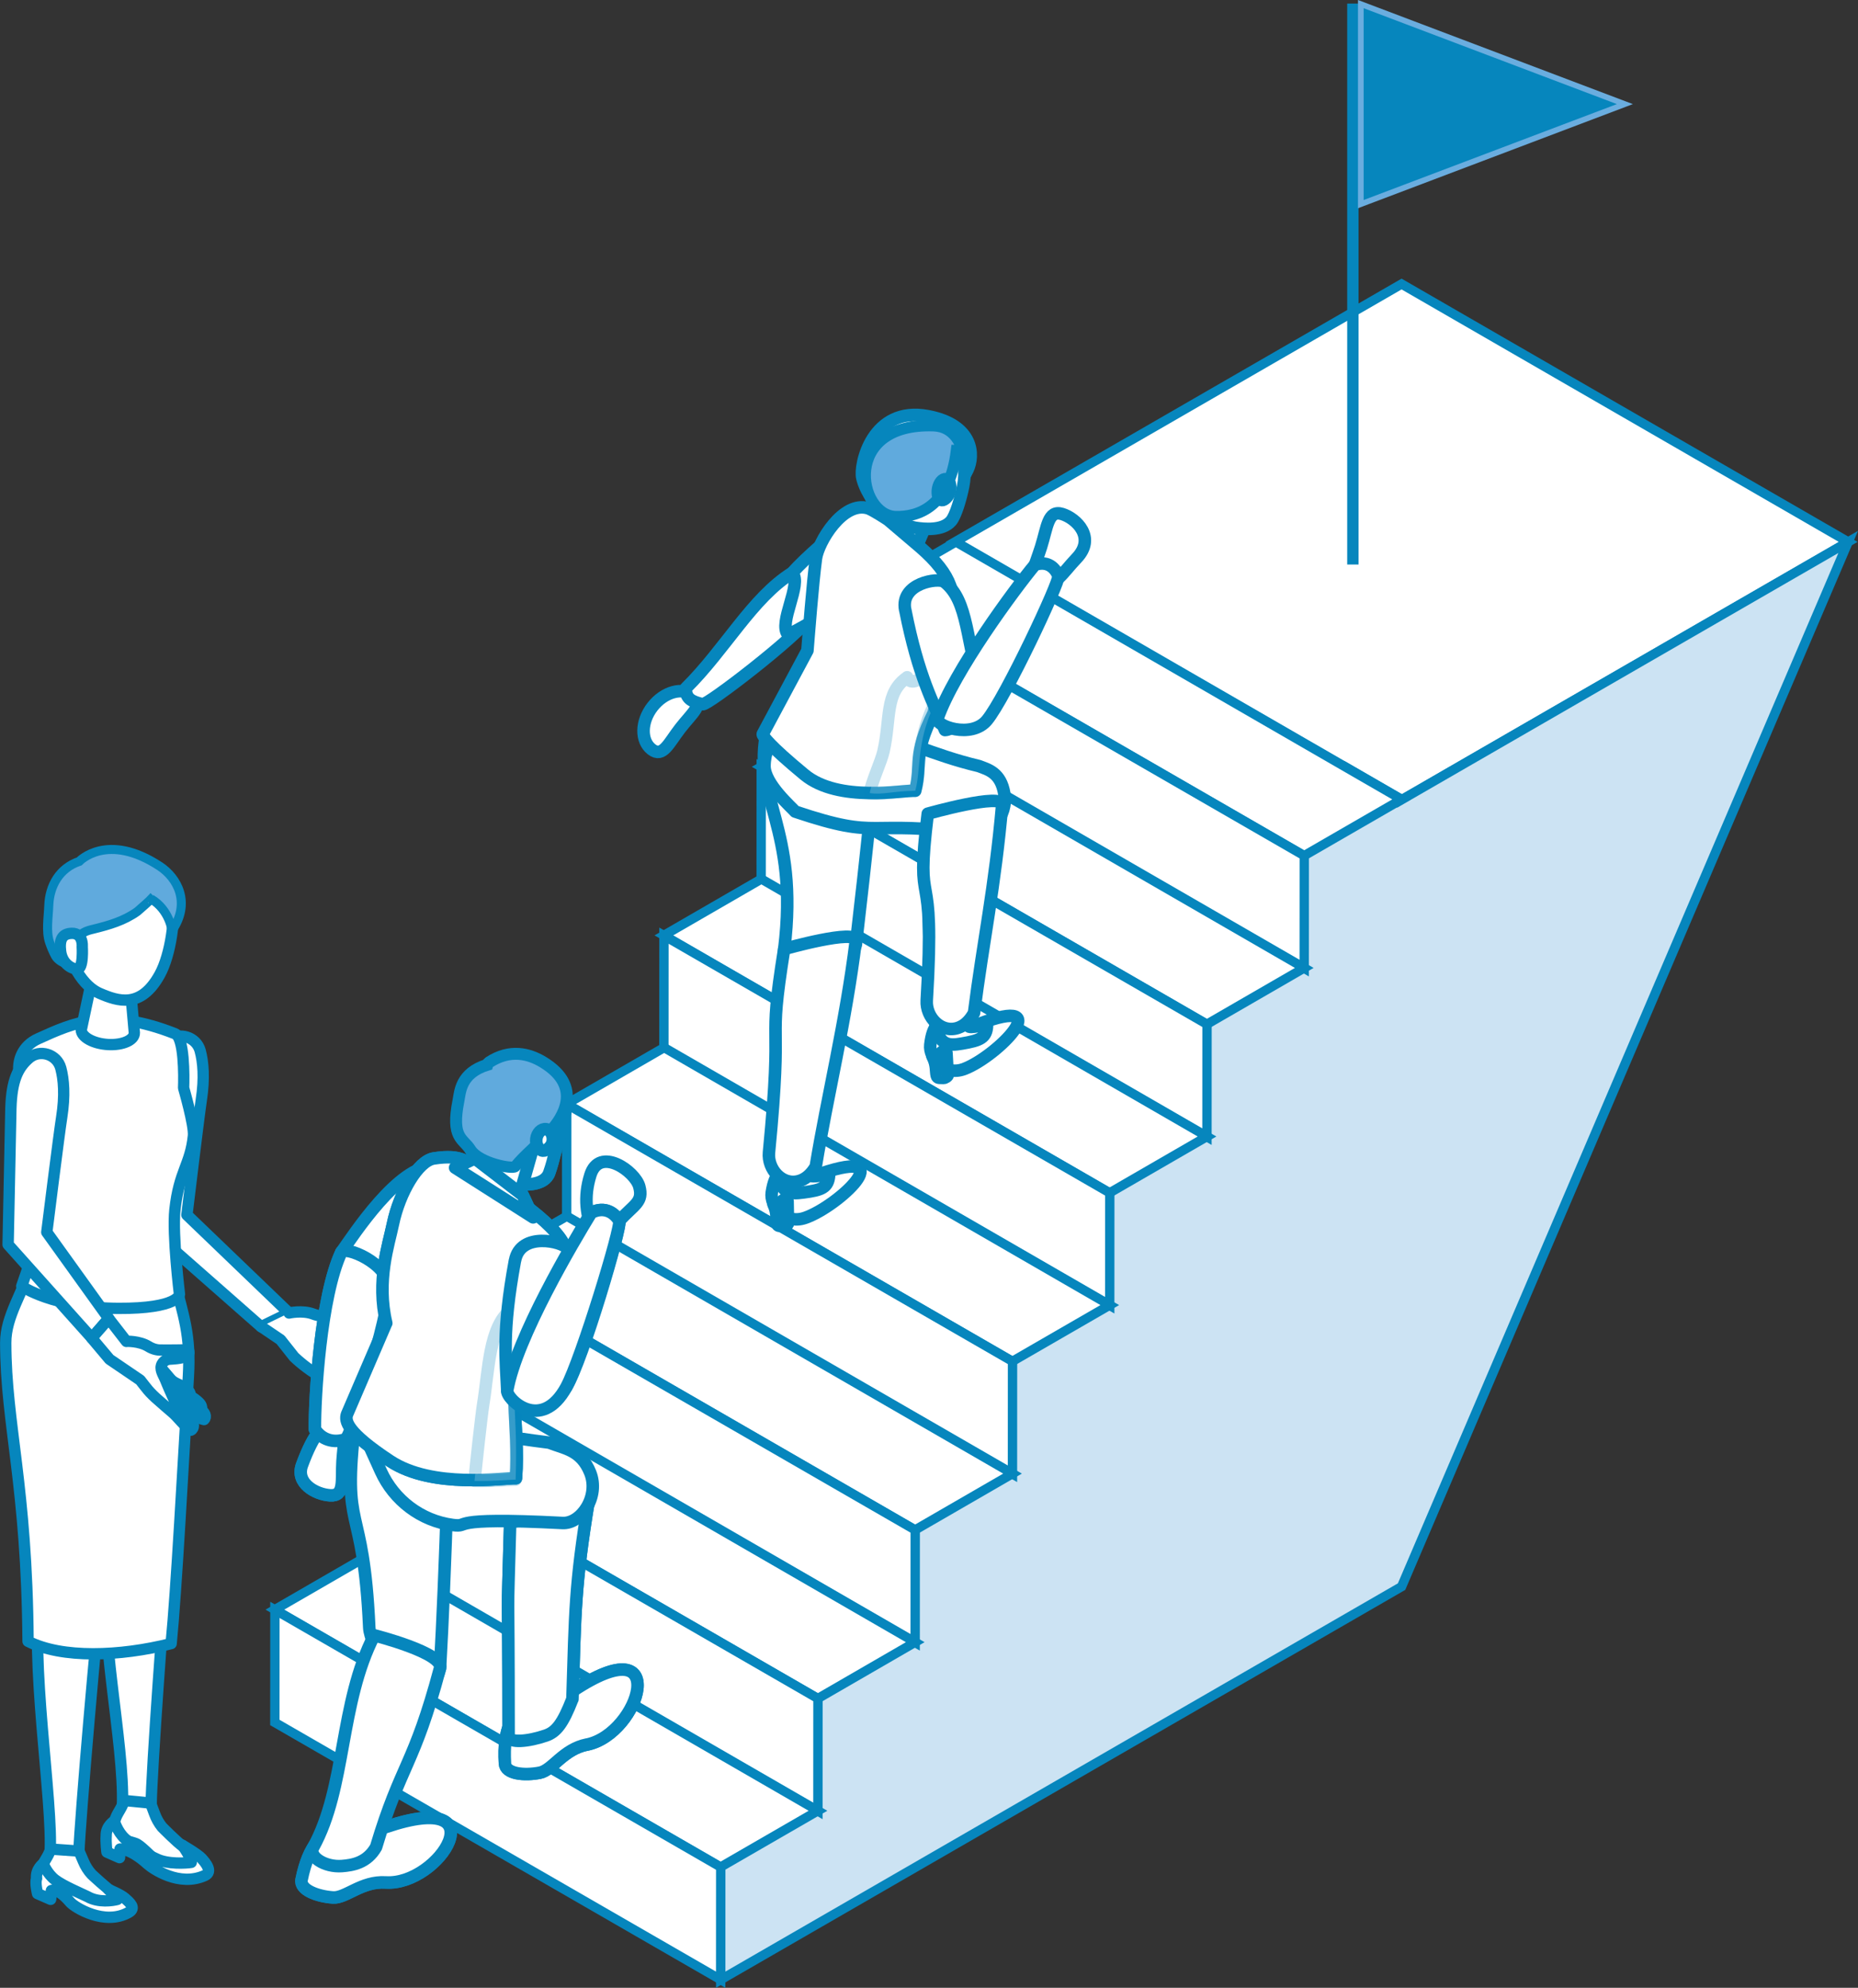 <?xml version="1.0" encoding="UTF-8"?>
<svg id="_レイヤー_2" data-name="レイヤー 2" xmlns="http://www.w3.org/2000/svg" viewBox="0 0 327.66 350.56">
  <rect x="0" y="0" width="327.66" height="350.56" fill="#333333" stroke="none"/>
  <defs>
    <style>
      .cls-1, .cls-2 {
        fill-rule: evenodd;
        stroke-width: 1.65px;
      }

      .cls-1, .cls-2, .cls-3, .cls-4, .cls-5, .cls-6, .cls-7, .cls-8 {
        stroke: #0686bd;
      }

      .cls-1, .cls-2, .cls-3, .cls-4, .cls-9 {
        stroke-miterlimit: 10;
      }

      .cls-1, .cls-5, .cls-6, .cls-7 {
        fill: #fff;
      }

      .cls-2 {
        fill: #cce3f3;
      }

      .cls-3 {
        stroke-width: 1.99px;
      }

      .cls-3, .cls-4 {
        fill: #60aadd;
      }

      .cls-4 {
        stroke-width: 1.59px;
      }

      .cls-5 {
        stroke-linecap: round;
      }

      .cls-5, .cls-6, .cls-7, .cls-8 {
        stroke-linejoin: round;
      }

      .cls-5, .cls-8 {
        stroke-width: 2px;
      }

      .cls-9 {
        stroke: #6aaddf;
      }

      .cls-9, .cls-8 {
        fill: #0686bd;
      }

      .cls-6, .cls-7 {
        stroke-width: 2.21px;
      }

      .cls-7 {
        opacity: .26;
      }
    </style>
  </defs>
  <g id="_レイヤー_1-2" data-name="レイヤー 1">
    <g>
      <g>
        <g>
          <path class="cls-5" d="m35.3,185.31c-.67-2.46-3.71-3.41-5.63-1.73-1.89,1.65-3.02,3.87-3.14,8.87l-.38,24.02,19.89,17.5,4.94-2.4-18.02-17.31s2.09-17.32,2.54-20.29c.59-3.89.33-6.69-.2-8.66Z"/>
          <path class="cls-5" d="m50.98,231.56s2.37-.55,4.31.2c.81.31,1.68.41,2.52.23.03,0,.05-.01.08-.02,1.07-.21,2.15-.39,3.21-.61.5-.11,1.04-.23,1.55-.26.08,0,.16,0,.23.03.06.04.1.1.12.16.49,1.16-1.97,2.1-2.72,2.29-.28.07-1.31.08-1.56.21-.42.2-.7.71-.63,1.17.11.75.76,1.47,1.4,2.23,0,0,4.14,2.63,5.18,3.89,1.16,1.4.26,1.63.26,1.63,0,0,.7.99.41,1.38-.23.31-.7.39-1.46-.13,0,0,.46.64.23,1.03-.24.39-.82.18-1.1.03-.28-.15-2.15-1.42-2.15-1.42,0,0,.62.56.47.9-.19.45-.92.24-1.53-.04-.41-.19-1.61-.84-3.24-1.69-1.5-.78-3.49-2.31-4.7-3.48l-2.39-3.02-3.42-2.31"/>
        </g>
        <path class="cls-5" d="m22.01,324.24c-1.32-1.21-1.87-3.07-1.87-3.07,0,0,.84-.4,1.99.34,2.92,2.23,4.6,2.81,5.45,2.92,3.65.47,4.6,1.01,4.6,1.01,0,0,1.6,2.27,1.54,3-.81.14-4.19.38-6.18-.64-1.37-.58-4.22-2.35-5.53-3.56Z"/>
        <path class="cls-5" d="m21.69,238.01s-3.22,38.98-3.86,43.11c-.64,4.13-3.74,39.95-3.93,45.76-1.64.75-3.64.97-5.08.09.65-8.84-3.79-35.07-1.59-46.69-.62-9.83-4.95-43.33-4.95-43.33l6.98-3.93,12.43,4.99Z"/>
        <path class="cls-5" d="m31.94,235.18s-1.87,37.64-2.4,41.36c-.53,3.72-2.86,36.49-2.88,41.7-1.27,1.03-3.65,1.34-5.07.26.42-11.03-4.45-31.93-2.57-42.4-.31-3.1-2.07-19.29-1.87-25.39,0-7.11,4.55-12.7,4.55-12.7l5.32-4.99,4.92,2.16Z"/>
        <path class="cls-5" d="m30.68,225.52c-4.29.67-13.28,2.36-25.24-2.38-1.35,4.86-4.44,8.93-4.43,13.67.02,14.38,3.74,25.1,3.94,52.65,5.99,3.04,16.11,2.69,25.23.4.92-9.23,2.12-31.7,3.04-47.1.44-7.39-.86-10.66-2.53-17.24Z"/>
        <path class="cls-5" d="m21.91,317.54l-.23.59c-.46,1.15-1.38,2.12-1.48,3.35-.12,1.5.49,2.45,1.65,3.06,0,0,1.84.41,2.33.69.97.56,3.23,2.92,3.23,2.92,1.07,1.13,3.26,1.88,4.78,1.7,1.42-.17,1.61-.3,2.28-1.23.85-1.17-1.22-2.35-2.21-3.01-.97-.64-3.68-3.39-3.68-3.39-.56-.69-1.01-1.49-1.33-2.37l-.7-1.87-4.64-.45Z"/>
        <path class="cls-5" d="m8.95,326.09l-.23.58c-.46,1.13-1.4,2.09-1.47,3.3-.09,1.46.29,2.77,1.61,3.1.57.15,1.81-.04,2.36.17,1.14.42,3.73,3.14,3.73,3.14,1.15,1.09,3.08,1.79,4.68,1.58,1.48-.19,2.09-.33,2.78-1.25.86-1.15-1.34-2.28-2.4-2.9-1.03-.61-3.85-3.26-3.85-3.26-.61-.66-1.1-1.44-1.45-2.29l-.78-1.81-4.98-.35Z"/>
        <path class="cls-5" d="m3.83,226.83l2.78-8.06-3.22-29.25c-.42-2.52.59-5.09,3.34-6.33,6.32-2.86,12.19-5.58,24.13-.89,1.64.64,1.6,7.46,1.52,9.57,0,0,1.92,6.61,1.73,8.43-.53,5.16-2.54,6.22-3.27,13.1-.46,4.36.81,14.87.81,14.87,0,0-.14,2.52-10.79,2.47-11.6-.06-17.02-3.91-17.02-3.91Z"/>
        <path class="cls-5" d="m32.19,325.44s1.6,2.27,1.54,3c-.81.14-4.19.38-6.18-.64-1.37-.58-4.22-2.35-5.53-3.56-1.32-1.21-1.87-3.07-1.87-3.07,0,0-1.45.83-1.42,2.54-.09,1.35.13,2.92.13,2.92l2.22.98.09-1.52s1.82-.12,4.85,2.63c.97.87,5.59,4.07,10.1,2.04,1.46-.66.13-2.27-.58-3.03-.7-.76-3.35-2.29-3.35-2.29Z"/>
        <path class="cls-5" d="m19.16,333.24s1.39,1.32,1.53,1.74c-.78.21-3.3.62-5.22-.48-1.32-.64-4.35-1.91-5.75-2.98-1.4-1.07-2.11-2.84-2.11-2.84,0,0-1.34.95-1.16,2.62-.3.75.17,2.65.17,2.65l2.31,1.01.13-1.55s1.12-.53,3.29,2.02c.83.98,6.12,4.23,10.35,1.83,1.37-.78.11-1.79-.65-2.47-.76-.68-2.89-1.55-2.89-1.55Z"/>
        <path class="cls-5" d="m19.5,172.08c-2.27-.13-3.55,1.09-3.61,2.19l-1.56,7.35c.03,1.29,2.16,2.45,4.74,2.59,2.59.14,4.66-.79,4.62-2.08l-.69-7.81c-.03-1.13-1.24-2.12-3.51-2.25Z"/>
        <path class="cls-5" d="m21.07,152.42c-6.85-.81-9.38,4.09-10.16,10.33.98,7.52,4.01,11.29,6.65,12.43,3.22,1.39,7.26,2.78,10.61-3.3,1.99-3.62,2.77-10.24,2.25-12.91-.45-2.33-2.49-5.75-9.34-6.56Z"/>
        <path class="cls-4" d="m26.66,158.53c.06.04-2.3,2.11-2.44,2.22-2.37,1.69-4.98,2.43-7.77,3.12-.59.14-1.18.29-1.71.6-.41.24-.76.57-1.08.93-1.12,1.27-1.71,2.83-1.9,4.49-.63.03-1.64-.67-1.98-1.3-.42-.77-.76-1.59-1.04-2.42-.65-1.91-.21-4.43-.14-6.45.13-3.55,1.91-6.63,5.38-7.81,0,0,4.9-5.26,14.2.86,3.07,2.02,5.56,6.41,2.16,11.35,0,0-.44-3.66-3.69-5.58Z"/>
        <path class="cls-5" d="m14.51,166.88s.17-2.33-1.86-2.28c-1.73.05-2.21,1.18-1.96,3.18.25,1.99,1.69,3.03,2.89,3.13,1.2.1.92-4.02.92-4.02Z"/>
        <g>
          <path class="cls-5" d="m10.72,188.38c-.66-2.46-3.7-3.43-5.62-1.76-1.9,1.64-3.04,3.86-3.18,8.85l-.49,24.02,14.75,16.48,3-3.44-10.93-15.22s2.16-17.31,2.63-20.27c.61-3.89.36-6.69-.16-8.66Z"/>
          <g>
            <path class="cls-5" d="m29.08,243.34c.69.78.71.85,1.4,1.63.61.69.99,1.3,1.76,1.79.66.42,1.41.67,2.09,1.05.46.25.88.56,1.26.91.23.21.46.45.56.75.11.3.07.67-.17.88-1.1-.19-2.87-1.49-3.9-1.9-2.43-.97-2.37-.87-3.59-1.63"/>
            <path class="cls-5" d="m28.43,241.83c.69.78.71.85,1.4,1.63.61.69.99,1.3,1.76,1.79.66.42,1.41.67,2.09,1.05.46.25.88.56,1.26.91.23.21.46.45.56.75.11.3.07.67-.17.88-1.1-.19-2.87-1.49-3.9-1.9-2.43-.97-2.37-.87-3.59-1.63"/>
            <path class="cls-5" d="m28.41,241.27c.5.56.51.61,1.01,1.17.44.5.71.94,1.27,1.29.47.3,1.01.48,1.5.76.33.18.63.4.91.66.17.15.33.33.4.54.08.21.05.48-.12.63-.79-.14-2.07-1.08-2.81-1.37-1.75-.7-1.71-.63-2.58-1.18"/>
            <path class="cls-5" d="m22.3,236.55s2.25-.1,3.89.91c.68.42,1.46.66,2.26.63.03,0,.05,0,.07,0,1.01,0,2.02.01,3.03-.01.48-.01.98-.04,1.46.03.07,0,.15.02.2.07.05.04.07.11.09.17.25,1.14-2.23,1.27-2.95,1.32-.26.02-.53.02-.79.09-.41.11-.78.4-.98.78-.47.89.15,1.78.51,2.59.59,1.35.37.99,1.56,3.59.12.25.25.51.42.72.52.65,1.2,1.14,1.77,1.75.37.39.69.83.96,1.3.16.28.3.59.31.92,0,.33-.14.68-.44.81-1.02-.54-2.35-2.38-3.24-3.11-.86-.71-1.68-1.47-2.52-2.19-.55-.46-1.39-1.27-1.84-1.82-.46-.55-.9-1.14-1.35-1.71l-5.4-3.67-3.14-3.73,3-3.44,3.12,4.02Z"/>
          </g>
        </g>
      </g>
      <g>
        <polygon class="cls-1" points="325.93 95.57 247.17 50.09 168.4 95.57 247.17 141.04 325.93 95.57"/>
        <g>
          <polygon class="cls-2" points="325.93 95.57 247.17 141.04 247.17 140.98 237.17 135.2 127.1 198.75 127.1 349.13 247.17 279.81 325.93 95.57"/>
          <polygon class="cls-1" points="151.38 105.51 229.98 150.91 247.17 140.98 168.57 95.57 151.38 105.51"/>
          <polygon class="cls-1" points="230 170.77 151.38 125.41 151.39 105.55 230.01 150.91 230 170.77"/>
          <polygon class="cls-1" points="134.23 135.23 212.82 180.64 230.01 170.7 151.42 125.3 134.23 135.23"/>
          <polygon class="cls-1" points="212.85 200.49 134.23 155.13 134.24 135.28 212.86 180.64 212.85 200.49"/>
          <polygon class="cls-1" points="117.08 164.96 195.67 210.37 212.86 200.43 134.27 155.02 117.08 164.96"/>
          <polygon class="cls-1" points="195.7 230.22 117.08 184.86 117.09 165.01 195.71 210.37 195.7 230.22"/>
          <polygon class="cls-1" points="99.93 194.69 178.52 240.09 195.71 230.16 117.12 184.75 99.93 194.69"/>
          <polygon class="cls-1" points="178.55 259.95 99.93 214.59 99.94 194.73 178.56 240.09 178.55 259.95"/>
          <polygon class="cls-1" points="82.77 224.41 161.37 269.82 178.56 259.88 99.96 214.48 82.77 224.41"/>
          <polygon class="cls-1" points="161.39 289.67 82.77 244.31 82.78 224.46 161.4 269.82 161.39 289.67"/>
          <polygon class="cls-1" points="65.62 254.14 144.22 299.55 161.4 289.61 82.81 244.2 65.62 254.14"/>
          <polygon class="cls-1" points="144.24 319.4 65.62 274.04 65.63 254.19 144.25 299.55 144.24 319.4"/>
          <polygon class="cls-1" points="48.47 283.87 127.06 329.27 144.25 319.34 65.66 273.93 48.47 283.87"/>
          <polygon class="cls-1" points="127.09 349.13 48.47 303.77 48.48 283.91 127.1 329.27 127.09 349.13"/>
        </g>
      </g>
      <g>
        <path class="cls-6" d="m122.31,122.63c1.96,1.52-.31,3.17-2.35,5.81-2.04,2.63-3.07,5.24-5.04,3.72-1.96-1.52-1.9-4.89.14-7.52,2.04-2.63,5.28-3.53,7.24-2.01Z"/>
        <path class="cls-6" d="m143.08,108.64c-2.52,3.61-18.3,15.77-19.18,15.56-1.93-.47-3-.98-2.95-2.83,6.91-6.81,11.7-15.95,18.78-20.36,1.02-.64,5.52,4.53,3.35,7.63Z"/>
        <path class="cls-6" d="m142,214.77c-3.7,1.28-6.25-2.19-5.9-4.45,1.13-7.34,5.12-2.16,8.69-3.36,14.27-4.79,3.09,5.77-2.79,7.81Z"/>
        <path class="cls-6" d="m149.33,172.5c-2.36,11.16-5.64,26.21-6.37,34.72-.05.63,3.29-.34,3.26.07-.19,2.16-1.28,2.58-4.54,3.01-2.33.31-4.55.41-4.59-5.14-.04-8.08-1.53-23.65,3.27-36.9.63-1.59,10.17-1.34,8.99,4.24Z"/>
        <path class="cls-6" d="m151.04,163.41c1.17-7.66-1.77-32.03-4.21-34.56-1.03-1.07-9.63,4.99-10.8,5.25.17,8.7,4.72,23.67,7.11,30.49.64,1.7,7.04,4.48,7.9-1.18Z"/>
        <path class="cls-6" d="m150.93,166.63c-.98,2.46.23,2.6-3.7,4.12-4.18,1.61-9.3-.45-8.93-3.38,2.67-21.54-5.76-26.63-3.04-38.58l20.04-16.87c.09,2.11.32,4.27.21,6.49-.73,14.42-2.9,33.81-4.58,48.22Z"/>
        <path class="cls-6" d="m143.86,205.73c-.84,1.42-1.84,2.22-2.92,2.54-3,.89-5.61-2.09-5.33-5.02,2.55-26.28-.35-16.88,2.68-35.89,0,0,12.91-3.65,12.63-1.45-1.77,14.33-5.05,27.56-7.06,39.81Z"/>
        <path class="cls-6" d="m138.23,216.24l-.79-.05c-.2-.01-.36-.16-.41-.37-.18-.86.1-1.86-.62-3.42.95,1.31,1.54-1.86,2.48-.56l.07,3.9c.03.23-.53.52-.74.5Z"/>
        <path class="cls-6" d="m153.95,102.97c-3.6,2.26-12.24,7.81-14.99,8.94-1.77-2.05,2.54-8.85.77-10.9,2.22-2.59,7.69-7.25,11.66-10.35,2.92-2.29,6.14,10.06,2.55,12.31Z"/>
        <path class="cls-6" d="m170.12,188.49c-3.65,1.42-6.33-1.96-6.06-4.23.86-7.38,5.04-2.34,8.56-3.67,14.09-5.32,3.3,5.65-2.5,7.9Z"/>
        <path class="cls-6" d="m175.9,145.98c-1.95,11.24-4.67,26.4-5.09,34.93-.03.63,3.28-.46,3.26-.05-.11,2.17-1.19,2.63-4.43,3.18-2.31.39-4.53.58-4.78-4.97-.34-8.07-3.09-24.11,1.9-37,.57-1.61,10.11-1.71,9.14,3.91Z"/>
        <path class="cls-6" d="m174.44,137.78c-5.96-3.53-19.17-6.83-22.03-5.63-1.2.51,1.12,9.69.97,10.76,7.24,2.76,14.24,2.15,20.62,2.43,1.6.03,4.84-4.95.43-7.56Z"/>
        <path class="cls-6" d="m172.62,135.1c1.64.63,3.87,1.14,4.49,4.88.67,3.98-2.72,7.43-5.31,7.08-19.73-2.64-16.08,1.27-31.57-3.93-.54-.68-5.43-4.86-5.41-8.04.03-4.73,3.71-7.43,4.12-7.71,3.31-.03,6.95-.33,10.67.55,9.51,2.26,14.6,5.17,23.01,7.17Z"/>
        <path class="cls-6" d="m171.77,178.63c-.79,1.45-1.76,2.28-2.83,2.64-2.97,1-5.68-1.88-5.51-4.82,1.59-26.35-2.15-13.85.18-32.95,0,0,13.31-3.77,13.12-1.56-1.25,14.38-3.4,24.37-4.96,36.69Z"/>
        <path class="cls-6" d="m170.65,82.8c-1.49,3.09-4.87,8.77-6.22,9.5-4.83,2.6-11.18-3.03-12.36-8.03-.53-2.23,1.69-12.73,11.53-10.88,8.23,1.55,8.19,7.03,7.05,9.4Z"/>
        <polygon class="cls-6" points="160.77 98.46 154.47 94.94 156.26 86.22 163.94 91.09 160.77 98.46"/>
        <path class="cls-6" d="m169.86,85.73c-.43,2.17-1.34,5.25-2.14,6.17-1.53,1.77-4.84,1.4-6.17,1.2-3.67-.55-5.81-5.2-4.85-10,.96-4.8,4.68-8.1,8.31-7.37,3.64.72,5.81,5.2,4.85,10Z"/>
        <path class="cls-3" d="m168.67,79.47c-1.24,10.1-6.92,11.71-10.68,11.63-6.77-.14-9.71-16.58,6.68-16.01,3.6.13,5.06,3.31,5.4,5.76.06.41,0,1.56-.13,1.2-.67-1.82-1.26-2.58-1.26-2.58Z"/>
        <path class="cls-6" d="m166.41,190.1l-.79-.02c-.2,0-.37-.15-.42-.36-.21-.85.03-1.86-.75-3.4.99,1.27,1.47-1.92,2.46-.65l.22,3.9c.04.23-.51.54-.72.53Z"/>
        <path class="cls-6" d="m142.39,114.73c.21-2.54.93-11.97,1.5-16.2.39-2.94,4.76-10.23,9.2-8.89.95.33,3.52,2.04,3.52,2.04l5.69,4.84c5.66,4.92,6.69,8.61,5.17,13.66l-2.79,15.48c-3.87,7.85-2.04,8.88-3.28,13.79-1.9-.14-13.5,2.16-19.54-2.84-6.16-5.09-7.43-6.85-7.35-7.15l7.88-14.73Z"/>
        <path class="cls-7" d="m159.98,119.44c1.24,3.17,7.23-5.18,6.17-1.9l-1.47,6.88c-3.13,6.71-2.24,11.29-3.27,15.03-3.96.06-5.81.76-8.02.41.27-1.86,1.99-5.49,2.41-7.33,1.33-5.84.19-10.32,4.19-13.08Z"/>
        <path class="cls-6" d="m167.51,86.56c-.2,1.02-1.02,1.69-1.4,1.64-.58-.08-.87-1.03-.67-2.05.2-1.02.83-1.75,1.4-1.64.57.11.87,1.03.67,2.05Z"/>
        <path class="cls-6" d="m183.3,103.4c-2.64.18-.83-3.39.28-6.91,1.11-3.52,1.22-6.62,3.74-5.84,2.52.78,6,4.17,2.55,7.79-2.61,2.74-3.46,4.76-6.58,4.97Z"/>
        <path class="cls-6" d="m159.64,107.55c2.3,11.75,5.08,16.72,7.01,21.2,2.57-.11,4.16-5.61,6.73-5.71-3.12-9.99-2.5-17.07-6.87-20.44-.98-.76-7.81.18-6.88,4.96Z"/>
        <path class="cls-6" d="m174.05,127.02c3.21-3.86,12.94-24.57,12.6-25.44-.74-1.88-2.34-2.63-4.16-1.96-3.56,4.28-14.29,18.82-17.15,27.1-.45,1.3,5.95,3.62,8.71.3Z"/>
      </g>
      <g>
        <line class="cls-8" x1="238.58" y1=".63" x2="238.58" y2="99.56"/>
        <polygon class="cls-9" points="239.98 36 239.98 .72 286.55 18.36 239.98 36"/>
      </g>
      <g>
        <path class="cls-6" d="m68.03,331.98c-4.28-.27-7.03,2.81-9.32,2.65-2.77-.19-5.89-1.35-5.52-3.15,2.56-12.54,9.26-7.38,14.91-9.29,20.03-6.76,9.47,10.39-.07,9.79Z"/>
        <path class="cls-6" d="m58.97,251.48c2.34,1.23,1.64,2.85,1.43,6.23-.21,3.38.46,6.17-2.18,6-2.63-.17-6.13-2.18-4.95-5.36q3.06-8.26,5.7-6.88Z"/>
        <path class="cls-6" d="m75.84,289.16c2.57-8.15,3.38-35.19,1.1-38.35-.96-1.33-11.46,3.85-12.8,3.95-1.26,9.5,1.27,26.56,2.78,34.39.42,1.95,7.02,6.04,8.92,0Z"/>
        <path class="cls-6" d="m77.61,294.19c-.82,2.76.15-.27-3.57,1.65-3.95,2.04-8.77-5.57-8.92-8.81-1.06-23.15-4.87-15.86-2.49-36.26l12.99-3.63c.19,2.32,3.85-16.5,3.85-14.05,0,15.91-.96,45.14-1.87,61.1Z"/>
        <path class="cls-6" d="m103.51,307.66c-4.21.84-6.07,4.53-8.32,4.97-2.73.53-6.03.22-6.14-1.62-.77-12.78,7.04-9.52,12-12.82,17.6-11.7,11.83,7.59,2.46,9.48Z"/>
        <path class="cls-6" d="m100.94,299.65c-1.71,4.39-2.87,5.81-4.69,6.43-3.01,1.03-6.56,1.42-6.56.06,0-32.97-.35-14.96.32-38.99,0,0,14.27-5.34,13.83-2.62-2.49,15.18-2.4,19.64-2.89,35.13Z"/>
        <path class="cls-6" d="m68.03,331.98c-4.28-.27-7.03,2.81-9.32,2.65-2.77-.19-5.89-1.35-5.52-3.15,2.56-12.54,9.26-7.38,14.91-9.29,20.03-6.76,9.47,10.39-.07,9.79Z"/>
        <path class="cls-6" d="m66.32,325.75c-1.6,2.81-4.16,3.19-6.01,3.34-3.07.24-5.96-1.68-5.09-3.26,5.87-10.59,4.6-25.43,10.78-37.43,0,0,12.32,3.11,11.6,5.79-4.66,17.43-6.83,16.71-11.28,31.56Z"/>
        <path class="cls-6" d="m103.51,307.66c-4.21.84-6.07,4.53-8.32,4.97-2.73.53-6.03.22-6.14-1.62-.77-12.78,7.04-9.52,12-12.82,17.6-11.7,11.83,7.59,2.46,9.48Z"/>
        <path class="cls-6" d="m100.94,299.65c-1.71,4.39-2.87,5.81-4.69,6.43-3.01,1.03-6.56,1.42-6.56.06,0-32.97-.35-14.96.32-38.99,0,0,14.27-5.34,13.83-2.62-2.49,15.18-2.4,19.64-2.89,35.13Z"/>
        <path class="cls-6" d="m100.16,257.03c-7.92-3.2-14.62-4.52-17.95-2.49-1.4.85,2.93,11.73,2.92,13.07,9.37,2.01,6.39-.8,14.31-1.68,1.98-.27,6.58-6.53.72-8.9Z"/>
        <path class="cls-6" d="m96.89,254.43c2.69,1.06,5.56,1.26,7.18,5.25,1.72,4.25-1.62,9.08-4.86,8.91-21.27-1.1-15.89.81-19.39.35-5.57-.74-10.34-4.36-12.66-9.48l-3.01-6.64c18.99-1.81,17.13-.32,32.74,1.6Z"/>
        <path class="cls-6" d="m98.8,194.16c-4.15,9.49-9.84,8.07-13.48,6.9-6.55-2.11-4.95-17.65,10.85-12.33,3.47,1.17,3.97,4.7,3.58,7.18-.06.41-1.01,1.87-1.03,1.47-.13-1.97.08-3.23.08-3.23Z"/>
        <path class="cls-6" d="m98.96,199.32c-.93,2.93-1.21,5-2.1,7.51-.83,2.34-4.43,2.13-5.85,2-3.75-.33-6.21-4.92-5.53-9.85.68-4.93,4.25-8.5,7.99-7.99s6.99,3.59,5.49,8.33Z"/>
        <path class="cls-6" d="m68.58,227.08c.05,5.02-6.66,26.4-7.64,26.74-2.13.74-4.2.07-5.4-1.74-.07-5.56,1-23.46,4.65-31.24.57-1.22,8.34,1.92,8.39,6.24Z"/>
        <path class="cls-6" d="m80.61,217.98c-3.75,2.94-12.74,10.16-15.64,11.76-2.05-2.03-2.73-6.87-4.78-8.9,2.23-3.14,10.03-15.22,16.3-15.2,1.97,0,7.85,9.4,4.12,12.34Z"/>
        <polygon class="cls-6" points="82.59 209.18 90.18 215.87 93.97 202.51 84.85 201.45 82.59 209.18"/>
        <path class="cls-6" d="m68.12,233.35c-1.78-7.51.42-13.83,1.17-17.47,1.16-5.57,4.44-11.15,7.22-11.58,5.07-.78,6.18.66,8.25,2.67l6.92,4.92c9.64,7.12,8.6,9.25,8.45,13.5-.05,1.54-.68,3.01-1.76,4.11l-5.67,5.8c-3.66,8.15-.97,16-1.71,25.39-2.21-.09-14.67,1.93-22.19-3.03-7.66-5.05-8.01-7.05-7.6-8.24l6.91-16.08Z"/>
        <path class="cls-6" d="m104.79,217.59c1.21,2.54,1.69.63,4.41-2.3,2.72-2.93,4.27-3.29,3.54-6.03-.72-2.71-7.04-7.17-8.63-2.02-1.21,3.89-.74,7.34.69,10.35Z"/>
        <path class="cls-6" d="m90.81,222.32c-2.35,12.73-1.57,17.59-1.36,22.87,2.73.94,6.71-2.66,9.44-1.72.79-11.31,4.3-18.16,1.11-23.33-.72-1.17-8.22-3.01-9.18,2.18Z"/>
        <path class="cls-6" d="m99.88,244.6c2.84-4.66,9.85-28.43,9.32-29.3-1.16-1.89-3.06-2.42-4.95-1.41-3.16,5.16-12.38,22.5-14.04,31.83-.26,1.46,7.23,2.89,9.67-1.12Z"/>
        <path class="cls-6" d="m97.15,199.34c-2.35,2.58-4.68,4.37-6.29,6.38-.42.52-6.38-.57-7.89-3.01-1.24-2-3.39-1.93-2.07-8.56.31-1.57.33-4.86,5.07-6.32,0,0,.07-.28.3-.43,3.69-2.41,7-1.53,9.44-.06,7.29,4.4,3.24,10.01,1.44,12Z"/>
        <path class="cls-6" d="m97.47,201.23c-.14,1.05-1.17,1.74-1.7,1.7-.8-.07-1.32-1.05-1.18-2.09.14-1.05.9-1.81,1.7-1.7.79.11,1.32,1.05,1.18,2.09Z"/>
        <polygon class="cls-6" points="94.02 214.69 80.26 205.93 83.74 204.29 92.2 210.79 94.02 214.69"/>
        <path class="cls-6" d="m98.8,194.16c-4.15,9.49-9.84,8.07-13.48,6.9-6.55-2.11-4.95-17.65,10.85-12.33,3.47,1.17,3.97,4.7,3.58,7.18-.06.41-1.01,1.87-1.03,1.47-.13-1.97.08-3.23.08-3.23Z"/>
        <path class="cls-6" d="m98.96,199.32c-.93,2.93-1.21,5-2.1,7.51-.83,2.34-4.43,2.13-5.85,2-3.75-.33-6.21-4.92-5.53-9.85.68-4.93,4.25-8.5,7.99-7.99s6.99,3.59,5.49,8.33Z"/>
        <path class="cls-6" d="m58.97,251.48c2.34,1.23,1.64,2.85,1.43,6.23-.21,3.38.46,6.17-2.18,6-2.63-.17-6.13-2.18-4.95-5.36q3.06-8.26,5.7-6.88Z"/>
        <path class="cls-6" d="m68.58,227.08c.05,5.02-6.66,26.4-7.64,26.74-2.13.74-4.2.07-5.4-1.74-.07-5.56,1-23.46,4.65-31.24.57-1.22,8.34,1.92,8.39,6.24Z"/>
        <polygon class="cls-6" points="82.59 209.18 90.18 215.87 93.97 202.51 84.85 201.45 82.59 209.18"/>
        <path class="cls-6" d="m68.12,233.35c-1.78-7.51.42-13.83,1.17-17.47,1.16-5.57,4.44-11.15,7.22-11.58,5.07-.78,6.18.66,8.25,2.67l6.92,4.92c9.64,7.12,8.6,9.25,8.45,13.5-.05,1.54-.68,3.01-1.76,4.11l-5.67,5.8c-3.66,8.15-.97,16-1.71,25.39-2.21-.09-14.67,1.93-22.19-3.03-7.66-5.05-8.01-7.05-7.6-8.24l6.91-16.08Z"/>
        <path class="cls-7" d="m90.09,231c1.46,3.14,6.96-3.04,6.08.35l-5.43,15.91c0,2.28.46,6.39.19,13.69-1.02-.03-3.57.29-7.25.22.16-1.91,1.22-11.61,1.53-13.5.99-6.01.99-13.63,4.88-16.68Z"/>
        <path class="cls-6" d="m90.81,222.32c-2.35,12.73-1.57,17.59-1.36,22.87,2.73.94,6.71-2.66,9.44-1.72.79-11.31,4.3-18.16,1.11-23.33-.72-1.17-8.22-3.01-9.18,2.18Z"/>
        <path class="cls-6" d="m99.88,244.6c2.61-4.8,9.85-28.43,9.32-29.3-1.16-1.89-3.06-2.42-4.95-1.41-3.16,5.16-13.14,21.97-14.8,31.3-.26,1.46,5.97,7.62,10.44-.6Z"/>
        <path class="cls-3" d="m97.15,199.34c-2.35,2.58-4.68,4.37-6.29,6.38-.42.52-6.38-.57-7.89-3.01-1.24-2-3.39-1.93-2.07-8.56.31-1.57.33-4.86,5.07-6.32,0,0,.07-.28.3-.43,3.69-2.41,7-1.53,9.44-.06,7.29,4.4,3.24,10.01,1.44,12Z"/>
        <path class="cls-6" d="m97.47,201.23c-.14,1.05-1.17,1.74-1.7,1.7-.8-.07-1.32-1.05-1.18-2.09.14-1.05.9-1.81,1.7-1.7.79.11,1.32,1.05,1.18,2.09Z"/>
        <polygon class="cls-6" points="94.02 214.69 80.26 205.93 83.74 204.29 92.2 210.79 94.02 214.69"/>
      </g>
    </g>
  </g>
</svg>